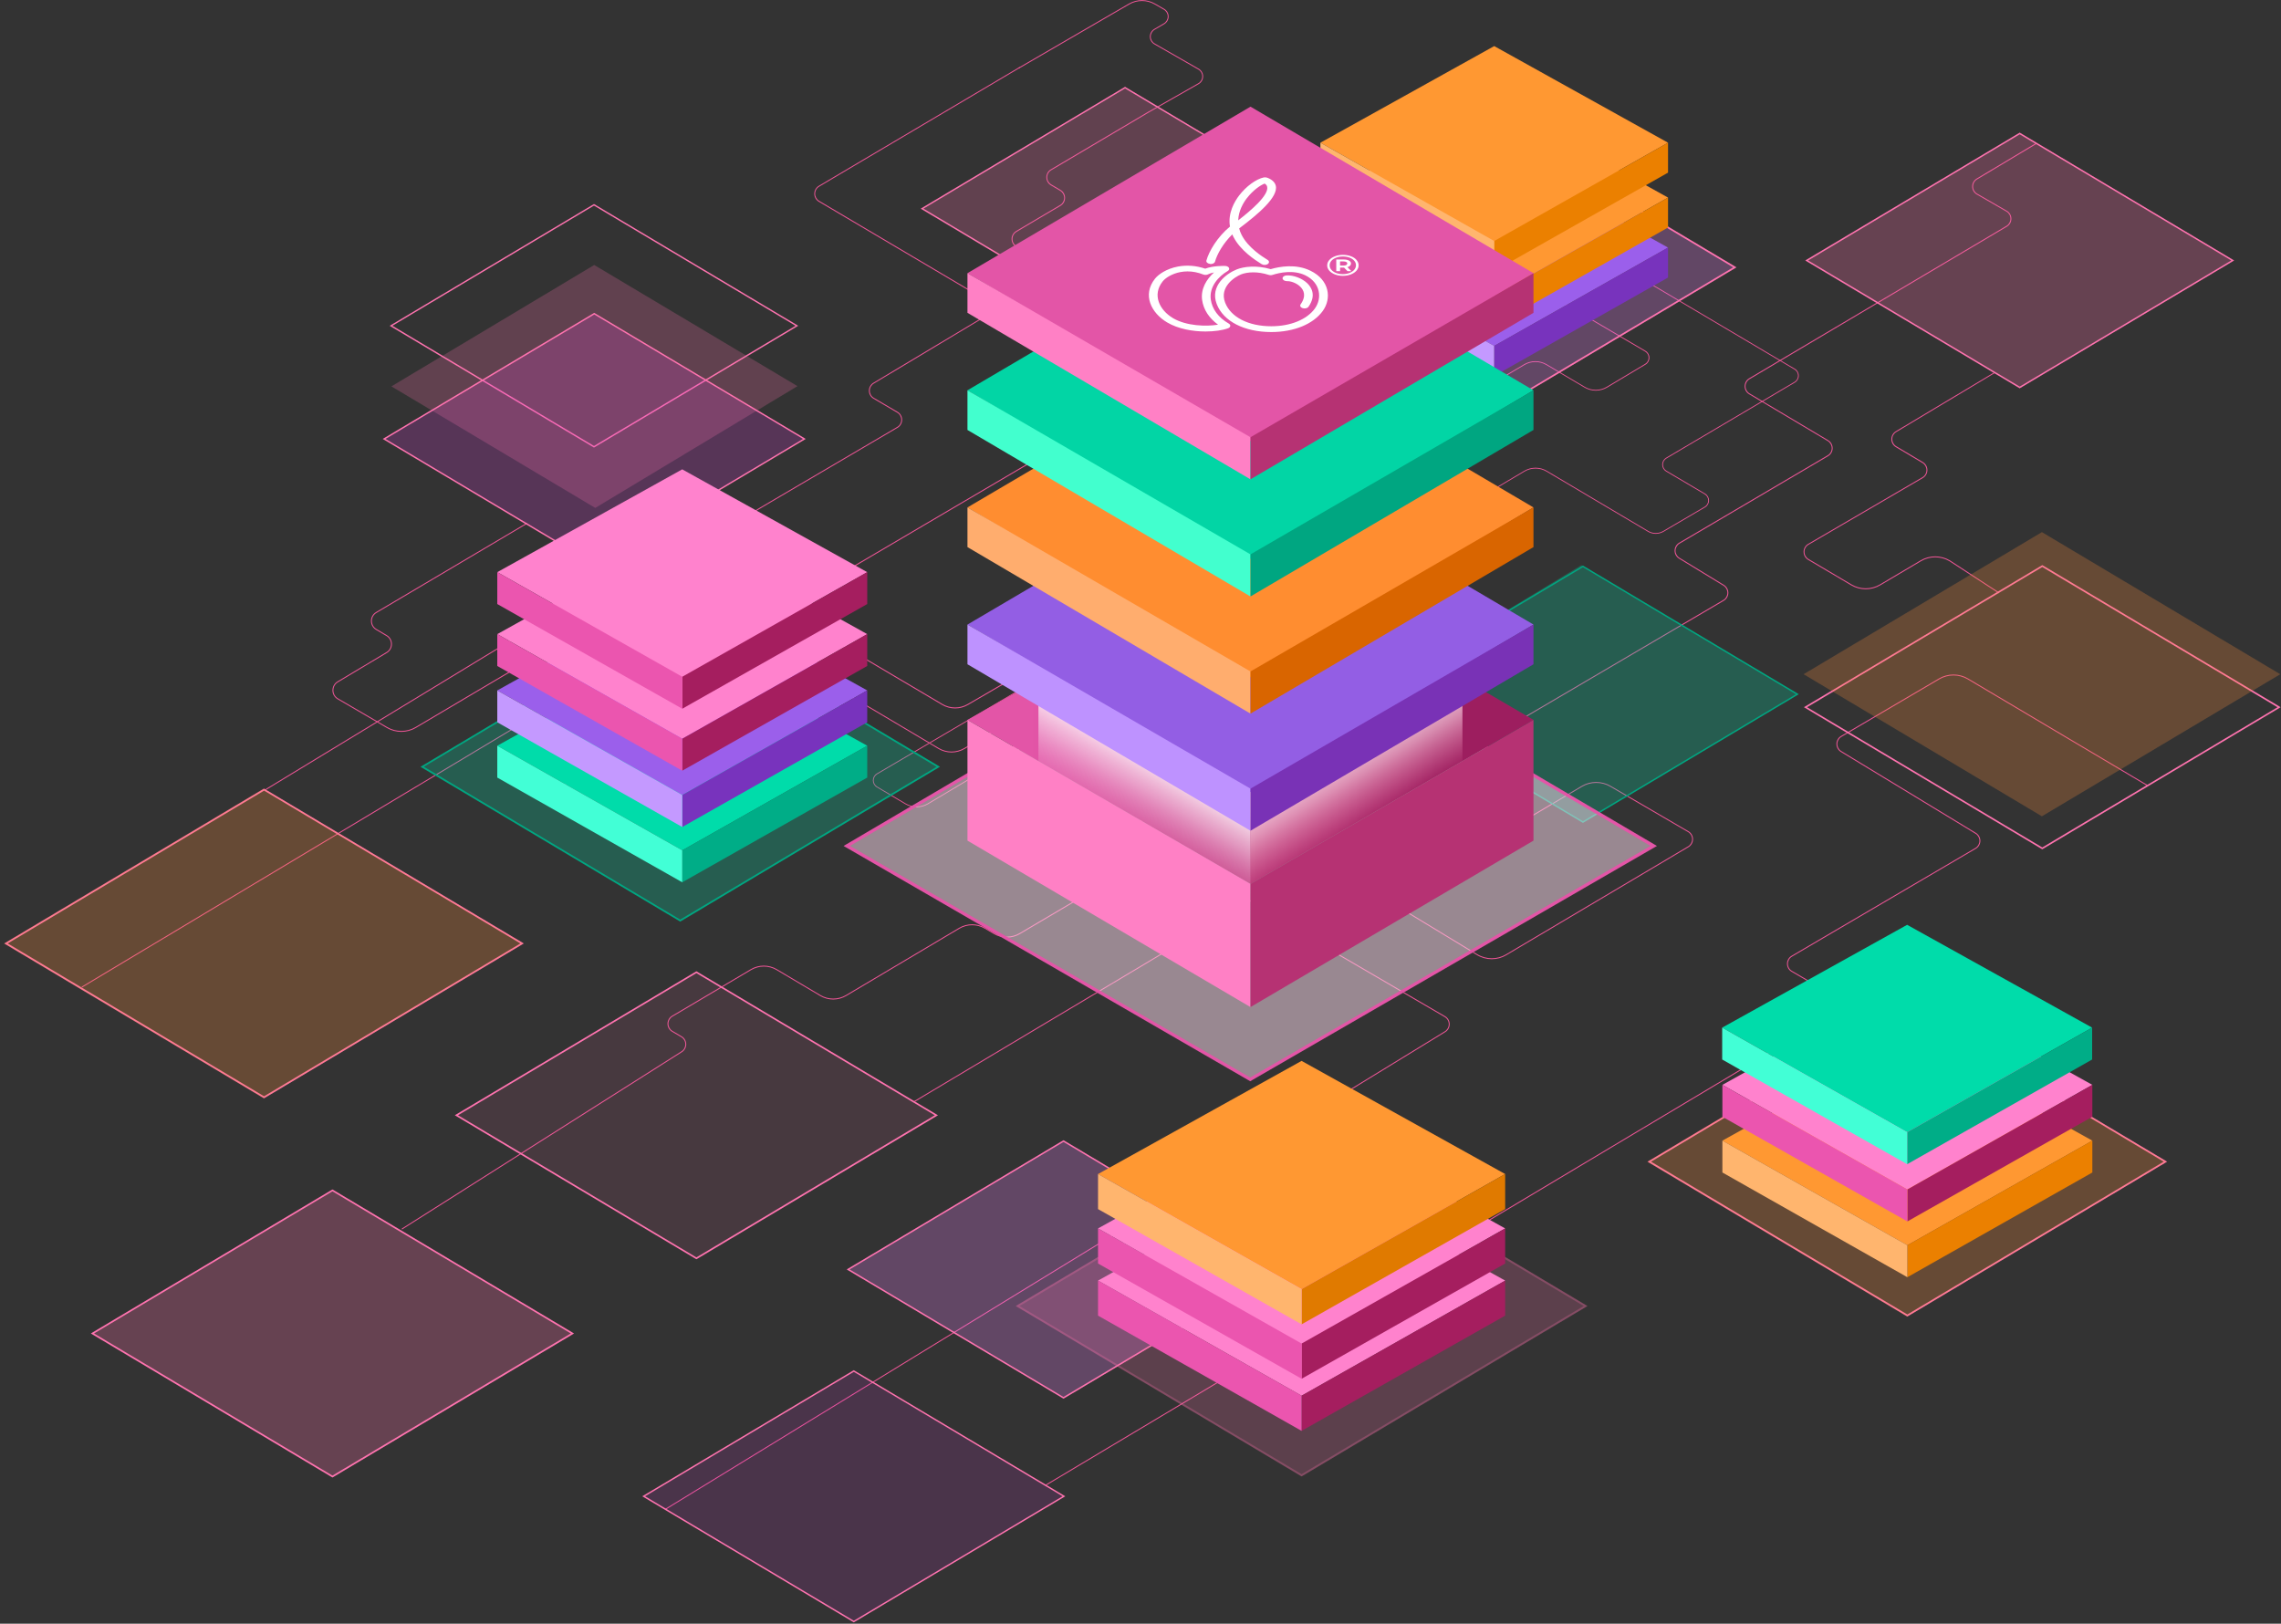 <svg width="531" height="378" viewBox="0 0 531 378" fill="none" xmlns="http://www.w3.org/2000/svg">
<rect x="0" y="0" width="531" height="378" fill="#333333" stroke="none"/>
<path d="M356.551 66.101L356.458 66.264L382.97 81.843C383.467 82.136 383.778 82.683 383.783 83.271C383.783 83.86 383.479 84.411 382.982 84.707L374.049 90.046C373.256 90.518 372.367 90.756 371.481 90.756C370.596 90.756 369.718 90.522 368.934 90.059L360.066 84.811C359.253 84.331 358.339 84.089 357.425 84.089C356.511 84.089 355.597 84.331 354.784 84.811L275.958 131.459C275.404 131.784 275.06 132.394 275.06 133.049C275.06 133.705 275.4 134.314 275.95 134.644L276.217 134.803C276.714 135.099 277.018 135.65 277.018 136.239C277.018 136.827 276.706 137.374 276.209 137.667L204.1 180.081C203.546 180.406 203.198 181.02 203.198 181.675C203.198 182.331 203.541 182.945 204.095 183.274L210.748 187.215C211.564 187.699 212.474 187.937 213.388 187.937C214.302 187.937 215.224 187.695 216.045 187.207L259.649 161.216C260.438 160.748 261.324 160.51 262.213 160.51C263.103 160.51 263.908 160.723 264.668 161.153C265.214 161.462 265.824 161.612 266.431 161.612C267.038 161.612 267.701 161.445 268.267 161.111L354.906 109.776C355.694 109.308 356.576 109.079 357.457 109.079C358.339 109.079 359.224 109.312 360.013 109.78L383.609 123.773C384.175 124.107 384.81 124.278 385.445 124.278C386.079 124.278 386.702 124.111 387.264 123.786L396.937 118.113C397.495 117.787 397.839 117.173 397.843 116.518C397.843 115.858 397.499 115.249 396.945 114.919L387.936 109.596C387.438 109.3 387.127 108.753 387.127 108.164C387.127 107.576 387.438 107.025 387.936 106.732L417.848 89.053C418.402 88.727 418.745 88.114 418.745 87.458C418.745 86.803 418.402 86.189 417.848 85.864L384.49 66.126L384.397 66.289L417.755 86.026C418.252 86.323 418.563 86.87 418.563 87.458C418.563 88.047 418.252 88.598 417.755 88.89L387.843 106.57C387.289 106.899 386.945 107.509 386.945 108.164C386.945 108.82 387.289 109.433 387.843 109.759L396.852 115.082C397.35 115.378 397.661 115.929 397.661 116.518C397.661 117.106 397.35 117.658 396.848 117.95L387.175 123.623C386.642 123.936 386.043 124.091 385.445 124.091C384.846 124.091 384.24 123.932 383.702 123.611L360.106 109.617C359.289 109.133 358.375 108.891 357.461 108.891C356.547 108.891 355.634 109.133 354.817 109.617L268.178 160.953C267.644 161.27 267.038 161.428 266.435 161.428C265.832 161.428 265.278 161.282 264.761 160.99C263.972 160.548 263.095 160.326 262.217 160.326C261.295 160.326 260.377 160.569 259.56 161.057L215.956 187.048C215.167 187.52 214.278 187.754 213.392 187.754C212.507 187.754 211.629 187.52 210.841 187.057L204.188 183.116C203.691 182.819 203.38 182.272 203.384 181.68C203.384 181.091 203.695 180.54 204.197 180.248L276.306 137.829C276.86 137.504 277.208 136.894 277.208 136.239C277.208 135.583 276.868 134.97 276.318 134.64L276.051 134.481C275.558 134.185 275.251 133.634 275.251 133.049C275.251 132.461 275.562 131.914 276.059 131.622L354.885 84.974C355.67 84.511 356.551 84.277 357.437 84.277C358.323 84.277 359.2 84.511 359.985 84.974L368.853 90.222C369.67 90.706 370.579 90.944 371.493 90.944C372.407 90.944 373.333 90.698 374.154 90.209L383.087 84.87C383.641 84.54 383.981 83.927 383.977 83.271C383.977 82.616 383.629 82.006 383.075 81.68L356.564 66.101H356.551Z" fill="#F15597"/>
<path d="M144.003 134.784C142.942 134.784 141.881 135.064 140.937 135.629L61.564 183.864L61.671 184.052L141.045 135.817C141.956 135.277 142.98 135.002 144.003 135.002C145.027 135.002 146.031 135.267 146.938 135.802L149.097 137.071C149.672 137.409 150.032 138.041 150.032 138.721C150.032 139.401 149.681 140.038 149.106 140.381L146.882 141.708C146.242 142.089 145.849 142.798 145.849 143.555C145.849 144.313 146.251 145.017 146.891 145.394L157.177 151.444C157.757 151.786 158.117 152.423 158.117 153.108C158.117 153.793 157.752 154.43 157.173 154.768L140.657 164.516L140.764 164.704L157.28 154.956C157.925 154.579 158.327 153.87 158.332 153.108C158.332 152.346 157.934 151.636 157.289 151.26L146.999 145.205C146.424 144.868 146.064 144.236 146.064 143.555C146.064 142.875 146.419 142.238 146.989 141.896L149.214 140.569C149.854 140.188 150.247 139.479 150.247 138.721C150.247 137.964 149.845 137.259 149.205 136.883L147.045 135.614C146.106 135.064 145.055 134.784 144.008 134.784" fill="#F15597"/>
<path d="M473.981 33.293L460.147 41.571C459.503 41.952 459.105 42.657 459.105 43.414C459.105 44.176 459.503 44.881 460.147 45.262L467.085 49.264C467.66 49.602 468.02 50.239 468.02 50.919C468.02 51.599 467.665 52.236 467.09 52.574L407.168 88.082C406.528 88.463 406.131 89.168 406.131 89.925C406.131 90.683 406.523 91.387 407.164 91.768L425.483 102.677C426.058 103.019 426.413 103.656 426.413 104.336C426.413 105.016 426.053 105.649 425.474 105.991L390.877 126.36C390.241 126.737 389.839 127.436 389.835 128.189C389.83 128.941 390.218 129.651 390.849 130.037L401.214 136.362C401.78 136.709 402.13 137.346 402.126 138.021C402.121 138.697 401.761 139.329 401.186 139.666L334.404 178.918C333.502 179.449 332.488 179.714 331.474 179.714C330.46 179.714 329.45 179.449 328.553 178.923L293.877 158.622C292.942 158.072 291.895 157.802 290.849 157.802C289.802 157.802 288.727 158.081 287.778 158.646L277.698 164.652C277.058 165.033 276.66 165.743 276.665 166.5C276.665 167.258 277.067 167.962 277.712 168.343L288.063 174.407C288.643 174.745 289.003 175.382 289.003 176.062C289.003 176.747 288.647 177.379 288.068 177.722L253.424 198.163C252.784 198.544 252.382 199.249 252.382 200.006C252.382 200.764 252.779 201.473 253.42 201.849L255.616 203.147C256.191 203.49 256.551 204.122 256.551 204.802C256.551 205.482 256.191 206.119 255.616 206.457L237.348 217.239C236.441 217.775 235.423 218.045 234.409 218.045C233.394 218.045 232.38 217.78 231.474 217.249L229.347 216C228.408 215.45 227.361 215.175 226.31 215.175C225.258 215.175 224.193 215.454 223.249 216.014L196.919 231.66C196.008 232.2 194.984 232.47 193.961 232.47C192.937 232.47 191.918 232.2 191.007 231.66L180.871 225.644C179.927 225.084 178.87 224.804 177.81 224.804C176.749 224.804 175.697 225.084 174.758 225.639L156.424 236.489C155.784 236.87 155.387 237.575 155.387 238.337C155.387 239.095 155.789 239.804 156.429 240.18L158.602 241.459C159.177 241.796 159.537 242.433 159.537 243.113C159.537 243.794 159.181 244.43 158.607 244.773L93.5 286.038L93.608 286.226L158.714 244.961C159.354 244.58 159.752 243.876 159.752 243.113C159.752 242.356 159.35 241.647 158.709 241.27L156.536 239.992C155.961 239.654 155.602 239.017 155.602 238.337C155.602 237.657 155.957 237.02 156.536 236.677L174.87 225.827C175.777 225.292 176.795 225.021 177.814 225.021C178.833 225.021 179.856 225.292 180.768 225.832L190.904 231.848C191.848 232.408 192.904 232.688 193.965 232.688C195.026 232.688 196.082 232.408 197.026 231.848L223.356 216.202C224.267 215.662 225.291 215.392 226.31 215.392C227.328 215.392 228.338 215.657 229.244 216.193L231.371 217.442C232.31 217.992 233.357 218.267 234.409 218.267C235.46 218.267 236.516 217.987 237.456 217.437L255.724 206.65C256.364 206.269 256.761 205.564 256.766 204.807C256.766 204.049 256.369 203.34 255.728 202.959L253.532 201.661C252.957 201.319 252.597 200.687 252.597 200.006C252.597 199.326 252.957 198.689 253.532 198.351L288.18 177.91C288.825 177.529 289.222 176.82 289.222 176.062C289.222 175.3 288.82 174.596 288.175 174.219L277.824 168.155C277.249 167.817 276.885 167.185 276.885 166.5C276.885 165.82 277.24 165.183 277.815 164.84L287.895 158.834C288.806 158.289 289.834 158.019 290.858 158.019C291.881 158.019 292.877 158.284 293.779 158.81L328.455 179.111C329.39 179.656 330.437 179.931 331.483 179.931C332.53 179.931 333.582 179.656 334.521 179.106L401.303 139.854C401.939 139.478 402.341 138.779 402.345 138.026C402.35 137.273 401.962 136.564 401.331 136.178L390.966 129.853C390.4 129.506 390.05 128.869 390.054 128.194C390.059 127.518 390.419 126.886 390.989 126.553L425.586 106.184C426.226 105.808 426.628 105.103 426.628 104.341C426.628 103.584 426.236 102.874 425.595 102.493L407.276 91.585C406.701 91.243 406.346 90.61 406.346 89.93C406.346 89.25 406.706 88.618 407.276 88.275L467.197 52.767C467.838 52.386 468.235 51.681 468.235 50.924C468.235 50.166 467.838 49.457 467.193 49.081L460.255 45.078C459.68 44.736 459.32 44.104 459.32 43.419C459.32 42.739 459.68 42.102 460.255 41.764L474.089 33.486L473.986 33.298L473.981 33.293Z" fill="#F15597"/>
<path d="M291.859 87.44C290.724 87.44 289.588 87.744 288.565 88.352L272.909 97.615C272.269 97.996 271.871 98.701 271.871 99.458C271.871 100.216 272.269 100.925 272.909 101.301L299.355 116.952C299.93 117.295 300.29 117.927 300.29 118.607C300.29 119.287 299.93 119.924 299.355 120.262L297.21 121.531C296.304 122.066 295.285 122.336 294.266 122.336C293.247 122.336 292.233 122.071 291.327 121.535L256.776 101.171C255.837 100.616 254.786 100.341 253.734 100.341C252.683 100.341 251.631 100.616 250.696 101.166L184.76 139.96C184.115 140.337 183.718 141.046 183.718 141.803C183.718 142.561 184.115 143.27 184.755 143.651L219.282 164.088C220.221 164.643 221.278 164.922 222.334 164.922C223.39 164.922 224.418 164.652 225.348 164.112L242.794 153.956C243.691 153.435 244.7 153.17 245.705 153.17C246.71 153.17 247.743 153.44 248.649 153.975L250.809 155.254C251.383 155.597 251.743 156.229 251.743 156.909C251.743 157.589 251.383 158.226 250.809 158.564L224.451 174.161C223.54 174.697 222.525 174.967 221.507 174.967C220.488 174.967 219.464 174.697 218.553 174.156L167.95 144.104C167.006 143.545 165.95 143.265 164.889 143.265C163.828 143.265 162.767 143.545 161.823 144.109L19.001 229.706L19.108 229.894L161.935 144.293C162.847 143.747 163.87 143.477 164.894 143.477C165.917 143.477 166.936 143.747 167.847 144.288L218.45 174.34C219.394 174.899 220.45 175.179 221.511 175.179C222.572 175.179 223.624 174.899 224.563 174.345L250.921 158.747C251.561 158.366 251.958 157.661 251.958 156.904C251.958 156.147 251.561 155.437 250.921 155.061L248.762 153.782C247.822 153.228 246.766 152.948 245.71 152.948C244.654 152.948 243.626 153.218 242.696 153.758L225.25 163.914C224.353 164.435 223.343 164.7 222.339 164.7C221.334 164.7 220.301 164.43 219.394 163.895L184.868 143.463C184.293 143.12 183.933 142.483 183.938 141.803C183.938 141.123 184.297 140.486 184.872 140.148L250.809 101.354C251.715 100.824 252.725 100.553 253.743 100.553C254.758 100.553 255.776 100.819 256.678 101.354L291.228 121.719C292.168 122.274 293.219 122.549 294.271 122.549C295.322 122.549 296.378 122.274 297.318 121.714L299.463 120.45C300.103 120.069 300.5 119.364 300.5 118.607C300.5 117.849 300.103 117.14 299.463 116.764L273.016 101.113C272.441 100.771 272.082 100.139 272.082 99.458C272.082 98.778 272.441 98.141 273.016 97.803L288.672 88.54C289.663 87.952 290.761 87.657 291.864 87.657C292.883 87.657 293.906 87.913 294.846 88.42L322.797 103.554L322.895 103.361L294.944 88.227C293.972 87.701 292.915 87.44 291.864 87.44" fill="#F15597"/>
<path d="M122.617 121.733L122.724 121.921L87.623 142.695C86.973 143.081 86.571 143.795 86.571 144.563C86.571 145.33 86.973 146.049 87.623 146.43L90.081 147.887C90.791 148.306 91.235 149.093 91.24 149.937C91.24 150.781 90.8 151.568 90.09 151.992L78.65 158.843C78 159.229 77.603 159.948 77.608 160.72C77.612 161.487 78.019 162.201 78.673 162.582L90.16 169.279C91.17 169.867 92.301 170.162 93.432 170.162C94.562 170.162 95.722 169.862 96.74 169.255L122.49 154.014L122.598 154.202L96.848 169.443C95.796 170.065 94.614 170.379 93.432 170.379C92.249 170.379 91.095 170.075 90.053 169.467L78.566 162.77C77.846 162.351 77.397 161.569 77.393 160.72C77.393 159.876 77.827 159.084 78.542 158.655L89.983 151.804C90.628 151.418 91.025 150.704 91.025 149.937C91.025 149.17 90.618 148.456 89.973 148.075L87.515 146.618C86.8 146.193 86.356 145.407 86.356 144.563C86.356 143.718 86.8 142.927 87.515 142.507L122.617 121.733Z" fill="#F15597"/>
<path d="M371.586 182.045C370.403 182.045 369.221 182.359 368.17 182.981L342.695 198.058C341.676 198.661 340.531 198.965 339.386 198.965C338.241 198.965 337.097 198.661 336.073 198.058L326.628 192.471C325.572 191.848 324.394 191.535 323.212 191.535C322.03 191.535 320.838 191.848 319.782 192.48L212.798 256.34L212.905 256.529L319.889 192.669C320.913 192.061 322.062 191.752 323.212 191.752C324.362 191.752 325.502 192.056 326.521 192.659L335.966 198.246C337.022 198.868 338.199 199.182 339.382 199.182C340.564 199.182 341.742 198.868 342.798 198.246L368.272 183.169C369.291 182.566 370.436 182.262 371.586 182.262C372.735 182.262 373.848 182.556 374.857 183.145L392.971 193.706C393.551 194.044 393.91 194.676 393.915 195.361C393.915 196.046 393.56 196.683 392.985 197.025L350.588 222.175C349.565 222.783 348.415 223.087 347.27 223.087C346.125 223.087 344.938 222.774 343.901 222.142L326.642 211.677C325.572 211.026 324.366 210.703 323.165 210.703C321.964 210.703 320.805 211.016 319.749 211.639L309.72 217.573C309.075 217.954 308.678 218.663 308.683 219.425C308.687 220.188 309.084 220.892 309.734 221.268L336.321 236.779C336.9 237.117 337.265 237.754 337.265 238.444C337.265 239.129 336.9 239.766 336.321 240.103L154.917 351.227L155.019 351.415L336.424 240.291C337.073 239.915 337.475 239.206 337.475 238.439C337.475 237.677 337.073 236.967 336.424 236.586L309.837 221.075C309.257 220.738 308.898 220.101 308.893 219.421C308.893 218.735 309.248 218.099 309.827 217.761L319.857 211.827C320.88 211.224 322.025 210.92 323.165 210.92C324.306 210.92 325.497 211.233 326.535 211.865L343.793 222.33C344.864 222.981 346.069 223.304 347.27 223.304C348.471 223.304 349.635 222.991 350.691 222.363L393.088 197.213C393.728 196.832 394.125 196.123 394.125 195.365C394.125 194.603 393.719 193.899 393.074 193.522L374.96 182.962C373.918 182.354 372.749 182.05 371.581 182.05" fill="#F15597"/>
<path d="M464.236 86.683L441.332 100.399C440.692 100.775 440.295 101.485 440.29 102.242C440.29 102.999 440.688 103.709 441.323 104.085L447.539 107.781C448.114 108.123 448.469 108.76 448.469 109.445C448.469 110.125 448.104 110.762 447.525 111.1L420.905 126.63C420.26 127.006 419.858 127.715 419.858 128.473C419.858 129.235 420.256 129.944 420.896 130.321L430.911 136.245C431.962 136.868 433.145 137.181 434.327 137.181C435.509 137.181 436.692 136.868 437.743 136.245L447.197 130.649C448.216 130.046 449.361 129.742 450.506 129.742C451.651 129.742 452.792 130.041 453.81 130.644L465.315 138.138L465.423 137.95L453.918 130.456C452.866 129.833 451.689 129.525 450.506 129.525C449.324 129.525 448.142 129.838 447.09 130.461L437.636 136.057C436.617 136.66 435.472 136.964 434.327 136.964C433.182 136.964 432.037 136.66 431.018 136.057L421.003 130.133C420.429 129.79 420.069 129.153 420.069 128.468C420.069 127.783 420.433 127.151 421.013 126.813L447.632 111.283C448.277 110.907 448.679 110.202 448.684 109.44C448.688 108.678 448.291 107.969 447.651 107.588L441.435 103.887C440.86 103.545 440.505 102.913 440.505 102.232C440.505 101.552 440.865 100.92 441.44 100.578L464.343 86.862L464.236 86.674V86.683Z" fill="#F15597"/>
<path d="M454.752 157.03C453.579 157.03 452.401 157.338 451.355 157.956L428.549 171.358C427.908 171.735 427.511 172.434 427.506 173.192C427.502 173.944 427.89 174.654 428.525 175.04L459.883 194.096C460.454 194.444 460.804 195.081 460.799 195.756C460.795 196.436 460.435 197.063 459.86 197.401L417.047 222.518C416.403 222.899 416.001 223.608 416.001 224.37C416.001 225.133 416.403 225.842 417.052 226.218L427.474 232.297C428.053 232.635 428.413 233.272 428.418 233.952C428.418 234.637 428.063 235.274 427.488 235.616L243.409 345.64L243.517 345.828L427.595 235.804C428.24 235.423 428.637 234.714 428.633 233.952C428.633 233.19 428.226 232.485 427.581 232.109L417.16 226.03C416.58 225.692 416.216 225.055 416.216 224.37C416.216 223.685 416.576 223.048 417.155 222.706L459.968 197.589C460.608 197.213 461.005 196.513 461.014 195.756C461.019 195.003 460.631 194.294 459.996 193.908L428.637 174.851C428.067 174.504 427.717 173.872 427.721 173.192C427.726 172.516 428.086 171.884 428.661 171.547L451.467 158.144C452.486 157.546 453.621 157.247 454.761 157.247C455.902 157.247 457.056 157.551 458.08 158.158L499.85 182.957L499.957 182.768L458.187 157.97C457.131 157.343 455.949 157.03 454.761 157.03" fill="#F15597"/>
<path d="M342.293 29.823L325.371 39.334C324.721 39.71 324.315 40.414 324.315 41.181C324.315 41.944 324.707 42.653 325.357 43.034L341.349 52.475C341.924 52.813 342.279 53.445 342.284 54.126C342.284 54.806 341.928 55.438 341.358 55.78L331.152 61.888C330.236 62.438 329.208 62.708 328.18 62.708C327.151 62.708 326.147 62.443 325.24 61.907L293.27 43.044C292.33 42.489 291.279 42.214 290.223 42.214C289.166 42.214 288.143 42.484 287.218 43.02L276.941 48.978C276.296 49.354 275.889 50.058 275.885 50.821C275.885 51.583 276.277 52.292 276.922 52.673L287.232 58.776C287.806 59.114 288.166 59.751 288.166 60.431C288.166 61.111 287.806 61.748 287.232 62.086L268.898 72.907C267.991 73.443 266.973 73.708 265.959 73.708C264.944 73.708 263.921 73.438 263.014 72.903L236.633 57.295C236.058 56.953 235.699 56.321 235.699 55.64C235.699 54.96 236.058 54.323 236.633 53.986L246.901 47.911C247.541 47.53 247.938 46.826 247.938 46.069C247.938 45.311 247.541 44.602 246.901 44.226L244.723 42.937C244.148 42.6 243.788 41.963 243.788 41.283C243.788 40.602 244.148 39.965 244.723 39.628L267.398 26.206L267.29 26.018L244.615 39.44C243.975 39.821 243.578 40.525 243.578 41.283C243.578 42.04 243.975 42.749 244.615 43.126L246.793 44.414C247.368 44.756 247.728 45.388 247.728 46.069C247.728 46.749 247.368 47.386 246.793 47.723L236.526 53.797C235.886 54.179 235.488 54.883 235.488 55.64C235.488 56.398 235.886 57.107 236.526 57.483L262.907 73.091C263.846 73.645 264.902 73.925 265.959 73.925C267.015 73.925 268.066 73.645 269.006 73.096L287.339 62.274C287.979 61.898 288.381 61.189 288.381 60.431C288.381 59.674 287.984 58.965 287.344 58.588L277.03 52.485C276.45 52.143 276.095 51.506 276.095 50.821C276.095 50.136 276.46 49.504 277.044 49.166L287.32 43.208C288.218 42.687 289.218 42.426 290.223 42.426C291.227 42.426 292.255 42.691 293.162 43.227L325.132 62.091C326.072 62.646 327.123 62.921 328.175 62.921C329.226 62.921 330.306 62.636 331.25 62.072L341.456 55.964C342.092 55.583 342.489 54.873 342.485 54.116C342.485 53.358 342.083 52.654 341.442 52.278L325.45 42.836C324.871 42.494 324.511 41.857 324.516 41.172C324.516 40.487 324.88 39.85 325.464 39.517L342.387 30.006L342.284 29.818L342.293 29.823Z" fill="#F15597"/>
<path d="M237.357 15.594L190.595 43.267C189.955 43.649 189.558 44.353 189.558 45.11C189.558 45.868 189.955 46.572 190.595 46.953L229.613 70.043C230.188 70.381 230.543 71.013 230.543 71.694C230.543 72.374 230.193 73.006 229.618 73.348L203.302 89.12C202.667 89.501 202.269 90.21 202.274 90.968C202.274 91.725 202.676 92.429 203.316 92.806L208.868 96.077C209.448 96.414 209.803 97.051 209.803 97.736C209.803 98.421 209.443 99.053 208.863 99.396L166.215 124.459C165.574 124.836 165.173 125.54 165.173 126.298C165.173 127.055 165.56 127.764 166.201 128.145L176.706 134.461C177.276 134.803 177.632 135.44 177.627 136.12C177.627 136.801 177.262 137.433 176.688 137.77L133.889 162.877C133.244 163.258 132.842 163.963 132.842 164.725C132.842 165.487 133.244 166.196 133.894 166.573L144.315 172.652C144.895 172.989 145.255 173.626 145.259 174.306C145.259 174.991 144.904 175.628 144.329 175.971L129.942 183.408L130.05 183.596L144.432 176.159C145.077 175.778 145.474 175.069 145.47 174.306C145.47 173.544 145.063 172.84 144.418 172.463L133.997 166.384C133.417 166.047 133.053 165.41 133.053 164.725C133.053 164.04 133.412 163.403 133.992 163.06L176.79 137.954C177.431 137.577 177.833 136.873 177.837 136.115C177.837 135.358 177.449 134.649 176.809 134.268L166.303 127.952C165.733 127.61 165.378 126.973 165.383 126.293C165.383 125.612 165.747 124.98 166.322 124.643L208.971 99.579C209.616 99.203 210.013 98.494 210.013 97.731C210.013 96.969 209.616 96.265 208.971 95.884L203.419 92.613C202.844 92.275 202.484 91.643 202.484 90.963C202.484 90.282 202.835 89.646 203.41 89.303L229.725 73.532C230.361 73.15 230.753 72.441 230.753 71.689C230.753 70.931 230.352 70.227 229.716 69.851L190.698 46.76C190.123 46.418 189.764 45.786 189.764 45.106C189.764 44.425 190.119 43.788 190.698 43.451L237.46 15.777L237.352 15.589L237.357 15.594Z" fill="#F15597"/>
<path d="M265.846 0.025C264.79 0.025 263.739 0.3 262.799 0.84L237.082 15.772L237.19 15.956L262.907 1.024C263.814 0.498 264.832 0.233 265.851 0.233C266.87 0.233 267.87 0.493 268.767 1.009L270.912 2.24C271.487 2.568 271.842 3.18 271.842 3.841C271.842 4.502 271.492 5.115 270.922 5.448L268.707 6.736C268.071 7.108 267.678 7.793 267.678 8.526C267.678 9.259 268.08 9.944 268.716 10.311L278.946 16.178C279.521 16.506 279.881 17.123 279.876 17.789C279.876 18.45 279.516 19.068 278.937 19.396L267.244 26.049L267.347 26.232L279.039 19.579C279.684 19.212 280.082 18.527 280.082 17.789C280.082 17.051 279.684 16.361 279.044 15.994L268.814 10.128C268.239 9.8 267.884 9.187 267.884 8.526C267.884 7.865 268.235 7.252 268.805 6.919L271.02 5.631C271.655 5.26 272.048 4.575 272.048 3.841C272.048 3.108 271.651 2.423 271.011 2.056L268.865 0.826C267.931 0.29 266.889 0.025 265.842 0.025" fill="#F15597"/>
<path d="M91.344 75.841L138.275 47.864L185.206 75.841L138.275 103.819L91.344 75.841ZM138.282 47.494L138.202 47.542L90.722 75.848L90.954 75.985L138.275 104.195L138.355 104.148L185.828 75.841L185.597 75.704L138.275 47.494H138.282Z" fill="#FF73AF"/>
<path opacity="0.24" d="M295.311 73.222L295.225 73.27L245.399 102.972L245.645 103.122L295.305 132.728L295.391 132.68L345.216 102.972L344.971 102.828L295.311 73.222Z" fill="#FF73AF"/>
<path d="M246.049 102.972L295.305 73.605L344.561 102.972L295.305 132.338L246.049 102.972ZM295.311 73.222L295.232 73.27L245.399 102.972L245.645 103.115L295.311 132.721L295.391 132.673L345.223 102.972L344.978 102.828L295.311 73.222Z" fill="#FF73AF"/>
<path d="M121.147 219.639L61.47 255.217L1.799 219.639L61.476 184.061L121.147 219.639ZM61.47 255.682L61.569 255.627L121.935 219.639L121.637 219.461L61.47 183.596L61.37 183.658L1.004 219.646L1.303 219.824L61.47 255.689V255.682Z" fill="#FF73AF"/>
<path opacity="0.25" d="M61.377 255.682L61.476 255.627L121.842 219.639L121.544 219.461L61.377 183.596L61.277 183.651L0.918 219.639L1.209 219.817L61.377 255.682Z" fill="#FF913D"/>
<path opacity="0.1" d="M162.117 293.159L162.203 293.105L218.349 259.634L218.071 259.47L162.117 226.115L162.024 226.17L105.885 259.634L106.163 259.798L162.117 293.159Z" fill="#FF73AF"/>
<path d="M217.614 259.633L162.117 292.721L106.621 259.633L162.117 226.546L217.614 259.633ZM162.117 293.159L162.21 293.104L218.349 259.64L218.071 259.476L162.117 226.122L162.024 226.176L105.885 259.633L106.163 259.798L162.117 293.152V293.159Z" fill="#FF73AF"/>
<path opacity="0.15" d="M198.744 377.602L198.823 377.554L247.613 348.468L247.376 348.325L198.744 319.334L198.665 319.381L149.868 348.468L150.111 348.61L198.744 377.602Z" fill="#D13FD1"/>
<path d="M247.354 348.338L198.76 377.308L150.167 348.338L198.76 319.368L247.354 348.338ZM198.754 377.691L198.833 377.643L247.99 348.338L247.751 348.194L198.754 318.985L198.674 319.033L149.518 348.338L149.756 348.482L198.754 377.691Z" fill="#FF73AF"/>
<path opacity="0.25" d="M368.516 191.37L368.993 191.095L418.354 161.526L418.106 161.378L368.107 131.574L368.024 131.625L318.603 161.653L318.851 161.8L368.516 191.37Z" fill="#00DCAA"/>
<path d="M418.084 161.616L368.492 191.182L318.906 161.616L368.498 132.051L418.084 161.616ZM368.498 191.568L368.58 191.523L418.745 161.616L418.497 161.469L368.498 131.665L368.415 131.716L318.25 161.622L318.498 161.77L368.498 191.574V191.568Z" fill="#00A681"/>
<path opacity="0.23" d="M261.908 20.221L261.828 20.269L214.348 48.568L214.586 48.712L261.901 76.922L261.981 76.875L309.461 48.568L309.223 48.432L261.908 20.221Z" fill="#FF73AF"/>
<path d="M214.97 48.568L261.901 20.591L308.832 48.568L261.901 76.546L214.97 48.568ZM261.908 20.221L261.828 20.269L214.348 48.575L214.58 48.712L261.901 76.922L261.981 76.875L309.454 48.568L309.223 48.432L261.901 20.221H261.908Z" fill="#FF73AF"/>
<path opacity="0.25" d="M470.175 30.888L470.096 30.936L420.263 60.638L420.508 60.788L470.175 90.394L470.255 90.346L520.087 60.638L519.842 60.494L470.175 30.888Z" fill="#FF73AF"/>
<path d="M420.919 60.638L470.175 31.271L519.431 60.638L470.175 90.004L420.919 60.638ZM470.175 30.888L470.096 30.936L420.263 60.638L420.508 60.782L470.175 90.388L470.255 90.34L520.087 60.638L519.842 60.494L470.175 30.888Z" fill="#FF73AF"/>
<path opacity="0.25" d="M347.378 96.126L347.47 96.072L404.226 62.238L403.947 62.074L347.378 28.35L347.285 28.405L290.536 62.238L290.814 62.403L347.378 96.126Z" fill="#F184FE"/>
<path d="M403.484 62.238L347.378 95.689L291.278 62.245L347.384 28.802L403.484 62.245V62.238ZM347.378 96.126L347.47 96.072L404.226 62.238L403.947 62.074L347.384 28.35L347.291 28.405L290.536 62.238L290.814 62.403L347.378 96.126Z" fill="#FF73AF"/>
<path d="M347.822 80.53L307.337 57.635L347.815 35.129L388.306 57.635L347.822 80.53Z" fill="#9B5FEB"/>
<path d="M347.822 87.528V80.53L388.306 57.635V64.612L347.822 87.528Z" fill="#7833BD"/>
<path d="M347.822 87.528V80.53L307.337 57.635V64.612L347.822 87.528Z" fill="#C499FF"/>
<path d="M347.841 68.88L307.383 45.999L347.841 23.5L388.306 45.999L347.841 68.88Z" fill="#FF9832"/>
<path d="M347.841 75.872V68.881L388.306 45.999V52.969L347.841 75.872Z" fill="#EB8000"/>
<path d="M347.841 75.872V68.881L307.383 45.999V52.969L347.841 75.872Z" fill="#FFB56E"/>
<path d="M347.841 56.109L307.383 33.221L347.841 10.729L388.306 33.221L347.841 56.109Z" fill="#FF9832"/>
<path d="M347.841 63.1V56.109L388.306 33.221V40.191L347.841 63.1Z" fill="#EB8000"/>
<path d="M347.841 63.1V56.109L307.383 33.221V40.191L347.841 63.1Z" fill="#FFB56E"/>
<path d="M530.189 164.647L475.428 197.29L420.666 164.647L475.428 132.004L530.189 164.647ZM475.428 197.721L475.52 197.667L530.918 164.64L530.646 164.476L475.434 131.56L475.342 131.614L419.944 164.64L420.216 164.805L475.428 197.721Z" fill="#FF73AF"/>
<path opacity="0.25" d="M475.342 190.038L475.428 189.983L530.825 156.964L530.554 156.8L475.342 123.883L475.249 123.938L419.858 156.964L420.13 157.121L475.342 190.038Z" fill="#FF913D"/>
<path opacity="0.25" d="M77.393 343.957L77.485 343.902L133.625 310.431L133.346 310.267L77.393 276.913L77.306 276.967L21.161 310.431L21.439 310.595L77.393 343.957Z" fill="#FF73AF"/>
<path d="M132.889 310.431L77.393 343.519L21.896 310.431L77.393 277.344L132.889 310.431ZM77.393 343.957L77.485 343.902L133.625 310.438L133.346 310.274L77.393 276.919L77.3 276.974L21.161 310.438L21.439 310.602L77.393 343.957Z" fill="#FF73AF"/>
<path opacity="0.23" d="M187.179 102.109L138.327 72.996L89.582 102.171L138.579 131.38L138.659 131.332L187.179 102.109Z" fill="#D13FD1"/>
<path opacity="0.23" d="M185.643 89.896L138.328 61.692L91.119 89.95L138.573 118.243L138.653 118.195L185.643 89.896Z" fill="#FF73AF"/>
<path d="M186.934 102.185L138.34 131.154L89.747 102.185L138.34 73.215L186.934 102.185ZM138.334 131.537L138.413 131.489L187.57 102.185L187.331 102.041L138.334 72.832L138.254 72.88L89.098 102.185L89.336 102.328L138.334 131.537Z" fill="#FF73AF"/>
<path opacity="0.25" d="M158.376 214.308L158.95 213.977L218.349 178.395L218.051 178.217L157.884 142.352L157.785 142.414L98.314 178.547L98.612 178.725L158.376 214.308Z" fill="#00DCAA"/>
<path d="M218.025 178.505L158.348 214.082L98.677 178.505L158.354 142.927L218.025 178.505ZM158.354 214.548L158.454 214.493L218.82 178.505L218.522 178.327L158.354 142.462L158.255 142.523L97.889 178.512L98.187 178.689L158.354 214.554V214.548Z" fill="#00A681"/>
<path d="M158.825 197.959L115.763 173.607L158.818 149.665L201.887 173.607L158.825 197.959Z" fill="#00DCAA"/>
<path d="M158.825 205.402V197.959L201.886 173.607V181.022L158.825 205.402Z" fill="#00AD87"/>
<path d="M158.825 205.402V197.959L115.763 173.607V181.022L158.825 205.402Z" fill="#42FFD6"/>
<path d="M158.825 185.085L115.763 160.733L158.818 136.791L201.887 160.733L158.825 185.085Z" fill="#9B5FEB"/>
<path d="M158.825 192.528V185.085L201.886 160.733V168.148L158.825 192.528Z" fill="#7833BD"/>
<path d="M158.825 192.528V185.085L115.763 160.733V168.148L158.825 192.528Z" fill="#C499FF"/>
<path d="M158.825 171.979L115.763 147.626L158.818 123.684L201.887 147.626L158.825 171.979Z" fill="#FF82CD"/>
<path d="M158.825 179.421V171.979L201.886 147.626V155.041L158.825 179.421Z" fill="#A51E5F"/>
<path d="M158.825 179.421V171.979L115.763 147.626V155.041L158.825 179.421Z" fill="#EB55AF"/>
<path d="M158.825 157.552L115.763 133.2L158.818 109.265L201.887 133.2L158.825 157.552Z" fill="#FF82CD"/>
<path d="M158.825 164.995V157.552L201.886 133.2V140.622L158.825 164.995Z" fill="#A51E5F"/>
<path d="M158.825 164.995V157.552L115.763 133.2V140.622L158.825 164.995Z" fill="#EB55AF"/>
<path d="M503.696 270.441L444.02 306.019L384.349 270.441L444.026 234.864L503.696 270.441ZM444.02 306.484L444.119 306.429L504.485 270.441L504.187 270.263L444.02 234.398L443.92 234.46L383.554 270.448L383.852 270.626L444.02 306.491V306.484Z" fill="#FF73AF"/>
<path opacity="0.25" d="M443.927 306.484L444.026 306.423L504.392 270.441L504.094 270.263L443.927 234.392L443.827 234.453L383.461 270.441L383.76 270.619L443.927 306.484Z" fill="#FF913D"/>
<path d="M444.02 289.896L400.958 265.544L444.013 241.602L487.081 265.544L444.02 289.896Z" fill="#FF9832"/>
<path d="M444.02 297.339V289.896L487.081 265.544V272.959L444.02 297.339Z" fill="#EB8000"/>
<path d="M444.02 297.339V289.896L400.958 265.544V272.959L444.02 297.339Z" fill="#FFB56E"/>
<path d="M444.02 276.913L400.958 252.56L444.013 228.625L487.081 252.56L444.02 276.913Z" fill="#FF82CD"/>
<path d="M444.02 284.355V276.913L487.081 252.561V259.983L444.02 284.355Z" fill="#A51E5F"/>
<path d="M444.02 284.355V276.913L400.958 252.561V259.983L444.02 284.355Z" fill="#EB55AF"/>
<path d="M443.973 263.587L400.912 239.235L443.967 215.3L487.035 239.235L443.973 263.587Z" fill="#00DCAA"/>
<path d="M443.973 271.03V263.587L487.035 239.235V246.657L443.973 271.03Z" fill="#00AD87"/>
<path d="M443.973 271.03V263.587L400.912 239.235V246.657L443.973 271.03Z" fill="#42FFD6"/>
<path d="M291.042 251.283L197.121 196.938L291.061 141.68L384.982 196.938L291.042 251.283Z" fill="#FFDFF0" fill-opacity="0.5" stroke="#E355A7" stroke-width="0.75" stroke-miterlimit="10"/>
<path d="M291.09 205.787L225.218 167.593L292.271 129.766L356.982 167.593L291.09 205.787Z" fill="url(#paint0_linear_214_5099)"/>
<path d="M291.09 223.397L241.743 194.865V146.433L291.09 174.954V223.397Z" fill="url(#paint1_linear_214_5099)"/>
<path opacity="0.85" d="M291.089 205.788L340.446 177.365V138.139L291.089 166.175V205.788Z" fill="url(#paint2_linear_214_5099)"/>
<path d="M291.09 234.448V205.788L225.218 167.594V195.699L291.09 234.448Z" fill="#FF80C5"/>
<path d="M291.109 234.448V205.788L356.982 167.594V195.699L291.109 234.448Z" fill="#B63273"/>
<path d="M291.09 184.396L225.218 145.399L291.11 106.639L356.982 145.399L291.09 184.396Z" fill="#935EE4"/>
<path d="M291.09 193.394V183.592L225.218 145.398V154.644L291.09 193.394Z" fill="#BE92FF"/>
<path d="M291.109 193.394V183.592L356.982 145.398V154.644L291.109 193.394Z" fill="#7932B6"/>
<path d="M291.09 157.653L225.218 118.129L291.11 79.369L356.982 118.129L291.09 157.653Z" fill="#FF8D30"/>
<path d="M291.09 166.126V156.314L225.218 118.13V127.366L291.09 166.126Z" fill="#FFAD6E"/>
<path d="M291.109 166.126V156.314L356.982 118.13V127.366L291.109 166.126Z" fill="#D96500"/>
<path d="M291.09 130.101L225.218 90.86L291.11 52.1L356.982 90.86L291.09 130.101Z" fill="#02D5A5"/>
<path d="M291.09 138.855V129.054L225.218 90.86V100.096L291.09 138.855Z" fill="#42FFCE"/>
<path d="M291.109 138.855V129.054L356.982 90.86V100.096L291.109 138.855Z" fill="#00A681"/>
<path d="M291.09 102.707L225.218 63.591L291.11 24.831L356.982 63.591L291.09 102.707Z" fill="#E355A7"/>
<path d="M291.09 111.586V101.785L225.218 63.591V72.827L291.09 111.586Z" fill="#FF80C5"/>
<path d="M291.109 111.586V101.785L356.982 63.591V72.827L291.109 111.586Z" fill="#B63273"/>
<path d="M286.058 75.336C283.638 73.928 282.179 71.983 281.862 69.721C281.439 66.745 283.725 64.295 285.808 63.084C286.116 62.906 286.231 62.618 286.096 62.36C285.962 62.102 285.607 61.924 285.194 61.914C284.886 61.904 282.39 61.844 280.575 62.549C278.472 61.834 276.292 61.666 274.218 62.053C271.529 62.559 269.667 63.888 268.879 64.87C265.854 68.67 268.015 72.876 271.702 75.059C274.276 76.586 277.675 77.172 280.652 77.172C282.745 77.172 284.637 76.884 285.875 76.428C286.164 76.319 286.356 76.13 286.394 75.912C286.432 75.694 286.308 75.475 286.058 75.336ZM273.056 74.057C269.955 72.211 268.14 68.68 270.675 65.495C271.318 64.692 272.835 63.709 274.775 63.342C275.322 63.243 275.879 63.184 276.446 63.184C277.656 63.184 278.885 63.422 280.124 63.908C280.489 64.047 280.949 64.027 281.276 63.848C281.631 63.66 282.102 63.521 282.611 63.432C280.873 64.999 279.48 67.261 279.845 69.84C280.162 72.073 281.439 74.037 283.552 75.584C280.853 76.041 276.196 75.922 273.047 74.057H273.056ZM305.042 63.015C301.691 61.388 297.965 62.033 295.804 62.658C292.54 61.706 289.611 62.043 287.911 62.717C285.578 63.64 281.602 66.507 283.244 70.783C284.79 74.801 289.659 77.301 295.948 77.301C301.23 77.301 305.714 75.465 307.932 72.39C310.035 69.483 309.526 65.188 305.042 63.015ZM306.108 71.805C304.226 74.404 300.433 75.951 295.939 75.951C290.619 75.951 286.509 73.838 285.203 70.446C283.801 66.805 287.431 64.463 288.939 63.868C289.62 63.6 290.59 63.402 291.743 63.402C292.808 63.402 294.047 63.571 295.353 63.997C295.632 64.087 295.958 64.087 296.236 63.997C297.907 63.462 301.105 62.767 303.851 64.087C307.433 65.823 307.807 69.434 306.108 71.795V71.805ZM304.331 65.952C303.121 64.791 301.143 64.037 299.511 64.116C298.954 64.146 298.531 64.463 298.579 64.831C298.618 65.198 299.098 65.475 299.665 65.456C300.337 65.426 301.71 65.793 302.67 66.715C303.486 67.499 304.178 68.858 302.776 70.852C302.536 71.19 302.757 71.587 303.265 71.745C303.4 71.785 303.544 71.805 303.688 71.805C304.072 71.805 304.437 71.656 304.61 71.418C306.501 68.719 305.244 66.835 304.331 65.952ZM281.66 61.458C282.207 61.527 282.735 61.279 282.841 60.922C283.321 59.176 284.742 56.656 286.865 54.563C286.932 54.721 287.009 54.89 287.085 55.049C288.737 58.372 292.348 60.634 293.529 61.378L293.701 61.487C293.893 61.616 294.153 61.676 294.402 61.676C294.671 61.676 294.931 61.606 295.132 61.467C295.516 61.2 295.507 60.773 295.103 60.515L294.921 60.396C293.826 59.712 290.504 57.628 289.006 54.622C288.766 54.136 288.583 53.65 288.468 53.174C292.799 49.92 297.658 45.852 296.985 43.214C296.784 42.42 296.102 41.785 294.998 41.368C294.748 41.279 294.46 41.259 294.191 41.309C292.405 41.686 290.11 43.372 288.478 45.485C287.354 46.954 285.808 49.622 286.327 52.747C283.398 55.158 281.449 58.471 280.844 60.644C280.738 61.011 281.103 61.358 281.65 61.428L281.66 61.458ZM290.283 46.12C291.685 44.295 293.375 43.134 294.393 42.737C294.719 42.926 294.911 43.154 294.979 43.452C295.478 45.426 290.994 49.176 288.247 51.299C288.314 49.087 289.428 47.221 290.273 46.12H290.283ZM314.279 61.864C314.423 61.725 314.5 61.547 314.5 61.348C314.5 61.061 314.347 60.833 314.03 60.664C313.722 60.495 313.31 60.406 312.772 60.406H311.072V63.124H311.965V62.301H312.887L313.694 63.124H314.587L313.674 62.192C313.934 62.122 314.135 62.013 314.279 61.864ZM313.396 61.706C313.242 61.785 313.012 61.825 312.724 61.825H311.956V60.862H312.724C313.012 60.862 313.242 60.902 313.396 60.991C313.559 61.071 313.636 61.19 313.636 61.339C313.636 61.487 313.559 61.606 313.396 61.696V61.706ZM315.797 60.525C315.48 60.148 315.038 59.86 314.481 59.652C313.924 59.444 313.31 59.334 312.628 59.334C311.946 59.334 311.322 59.444 310.765 59.662C310.208 59.88 309.766 60.168 309.44 60.545C309.123 60.912 308.96 61.329 308.96 61.775C308.96 62.221 309.113 62.628 309.44 63.005C309.766 63.372 310.208 63.67 310.755 63.888C311.312 64.106 311.936 64.216 312.609 64.216C313.281 64.216 313.905 64.106 314.462 63.888C315.019 63.67 315.461 63.382 315.787 63.005C316.113 62.628 316.277 62.212 316.277 61.765C316.277 61.319 316.113 60.902 315.797 60.535V60.525ZM315.268 62.797C315 63.104 314.625 63.352 314.155 63.541C313.694 63.729 313.175 63.819 312.599 63.819C312.023 63.819 311.504 63.729 311.034 63.551C310.573 63.362 310.198 63.114 309.93 62.807C309.67 62.499 309.536 62.152 309.536 61.765C309.536 61.378 309.67 61.041 309.93 60.723C310.198 60.416 310.573 60.168 311.043 59.989C311.514 59.801 312.042 59.712 312.618 59.712C313.194 59.712 313.722 59.801 314.183 59.979C314.644 60.158 315.009 60.406 315.268 60.714C315.528 61.021 315.662 61.368 315.662 61.745C315.662 62.122 315.528 62.479 315.259 62.797H315.268Z" fill="white"/>
<path opacity="0.25" d="M247.576 265.452L247.49 265.5L197.121 295.53L197.366 295.673L247.576 325.608L247.655 325.56L298.031 295.53L297.779 295.379L247.576 265.452Z" fill="#F184FE"/>
<path d="M197.777 295.53L247.576 265.842L297.368 295.53L247.569 325.218L197.777 295.53ZM247.576 265.452L247.496 265.5L197.121 295.53L197.366 295.673L247.576 325.608L247.655 325.56L298.031 295.53L297.786 295.386L247.582 265.452H247.576Z" fill="#FF73AF"/>
<path opacity="0.2" d="M303.002 343.708L303.108 343.646L369.542 304.046L369.218 303.848L303.002 264.378L302.896 264.439L236.462 304.046L236.787 304.238L303.002 343.708Z" fill="#FF73AF"/>
<path opacity="0.25" d="M368.675 304.046L303.002 343.195L237.336 304.046L303.009 264.898L368.675 304.046ZM303.002 343.708L303.108 343.646L369.542 304.046L369.218 303.855L303.002 264.378L302.896 264.446L236.462 304.046L236.787 304.238L303.002 343.708Z" fill="#FF73AF"/>
<path d="M303.003 324.923L255.615 298.122L302.996 271.772L350.391 298.122L303.003 324.923Z" fill="#FF82CD"/>
<path d="M303.002 333.112V324.917L350.39 298.123V306.283L303.002 333.112Z" fill="#A51E5F"/>
<path d="M303.003 333.112V324.917L255.615 298.123V306.283L303.003 333.112Z" fill="#EB55AF"/>
<path d="M303.003 312.782L255.615 285.98L302.996 259.637L350.391 285.98L303.003 312.782Z" fill="#FF82CD"/>
<path d="M303.003 320.977V312.782L350.391 285.98V294.148L303.003 320.977Z" fill="#A51E5F"/>
<path d="M303.003 320.977V312.782L255.615 285.98V294.148L303.003 320.977Z" fill="#EB55AF"/>
<path d="M303.003 300.12L255.615 273.319L302.996 246.976L350.391 273.319L303.003 300.12Z" fill="#FF9832"/>
<path d="M303.003 308.308V300.12L350.391 273.319V281.479L303.003 308.308Z" fill="#E07A00"/>
<path d="M303.003 308.308V300.12L255.615 273.319V281.479L303.003 308.308Z" fill="#FFB56E"/>
<defs>
<linearGradient id="paint0_linear_214_5099" x1="225.218" y1="167.771" x2="356.982" y2="167.771" gradientUnits="userSpaceOnUse">
<stop offset="0.11" stop-color="#E355A7"/>
<stop offset="0.23" stop-color="#D94D9B"/>
<stop offset="0.44" stop-color="#BE387C"/>
<stop offset="0.5" stop-color="#B63273"/>
<stop offset="0.65" stop-color="#AD2A6B"/>
<stop offset="0.83" stop-color="#9D1E5F"/>
</linearGradient>
<linearGradient id="paint1_linear_214_5099" x1="271.952" y1="175.014" x2="252.821" y2="207.093" gradientUnits="userSpaceOnUse">
<stop offset="0.05" stop-color="white"/>
<stop offset="0.12" stop-color="#FCEFF7" stop-opacity="0.91"/>
<stop offset="0.28" stop-color="#F5C7E2" stop-opacity="0.68"/>
<stop offset="0.5" stop-color="#EB88C1" stop-opacity="0.31"/>
<stop offset="0.67" stop-color="#E355A7" stop-opacity="0"/>
</linearGradient>
<linearGradient id="paint2_linear_214_5099" x1="311.13" y1="163.675" x2="326.884" y2="190.075" gradientUnits="userSpaceOnUse">
<stop offset="0.36" stop-color="#FFF5F8"/>
<stop offset="0.42" stop-color="#FFECF3" stop-opacity="0.91"/>
<stop offset="0.56" stop-color="#FFD7E6" stop-opacity="0.68"/>
<stop offset="0.75" stop-color="#FFB5D1" stop-opacity="0.31"/>
<stop offset="0.9" stop-color="#FF9AC1" stop-opacity="0"/>
</linearGradient>
</defs>
</svg>
